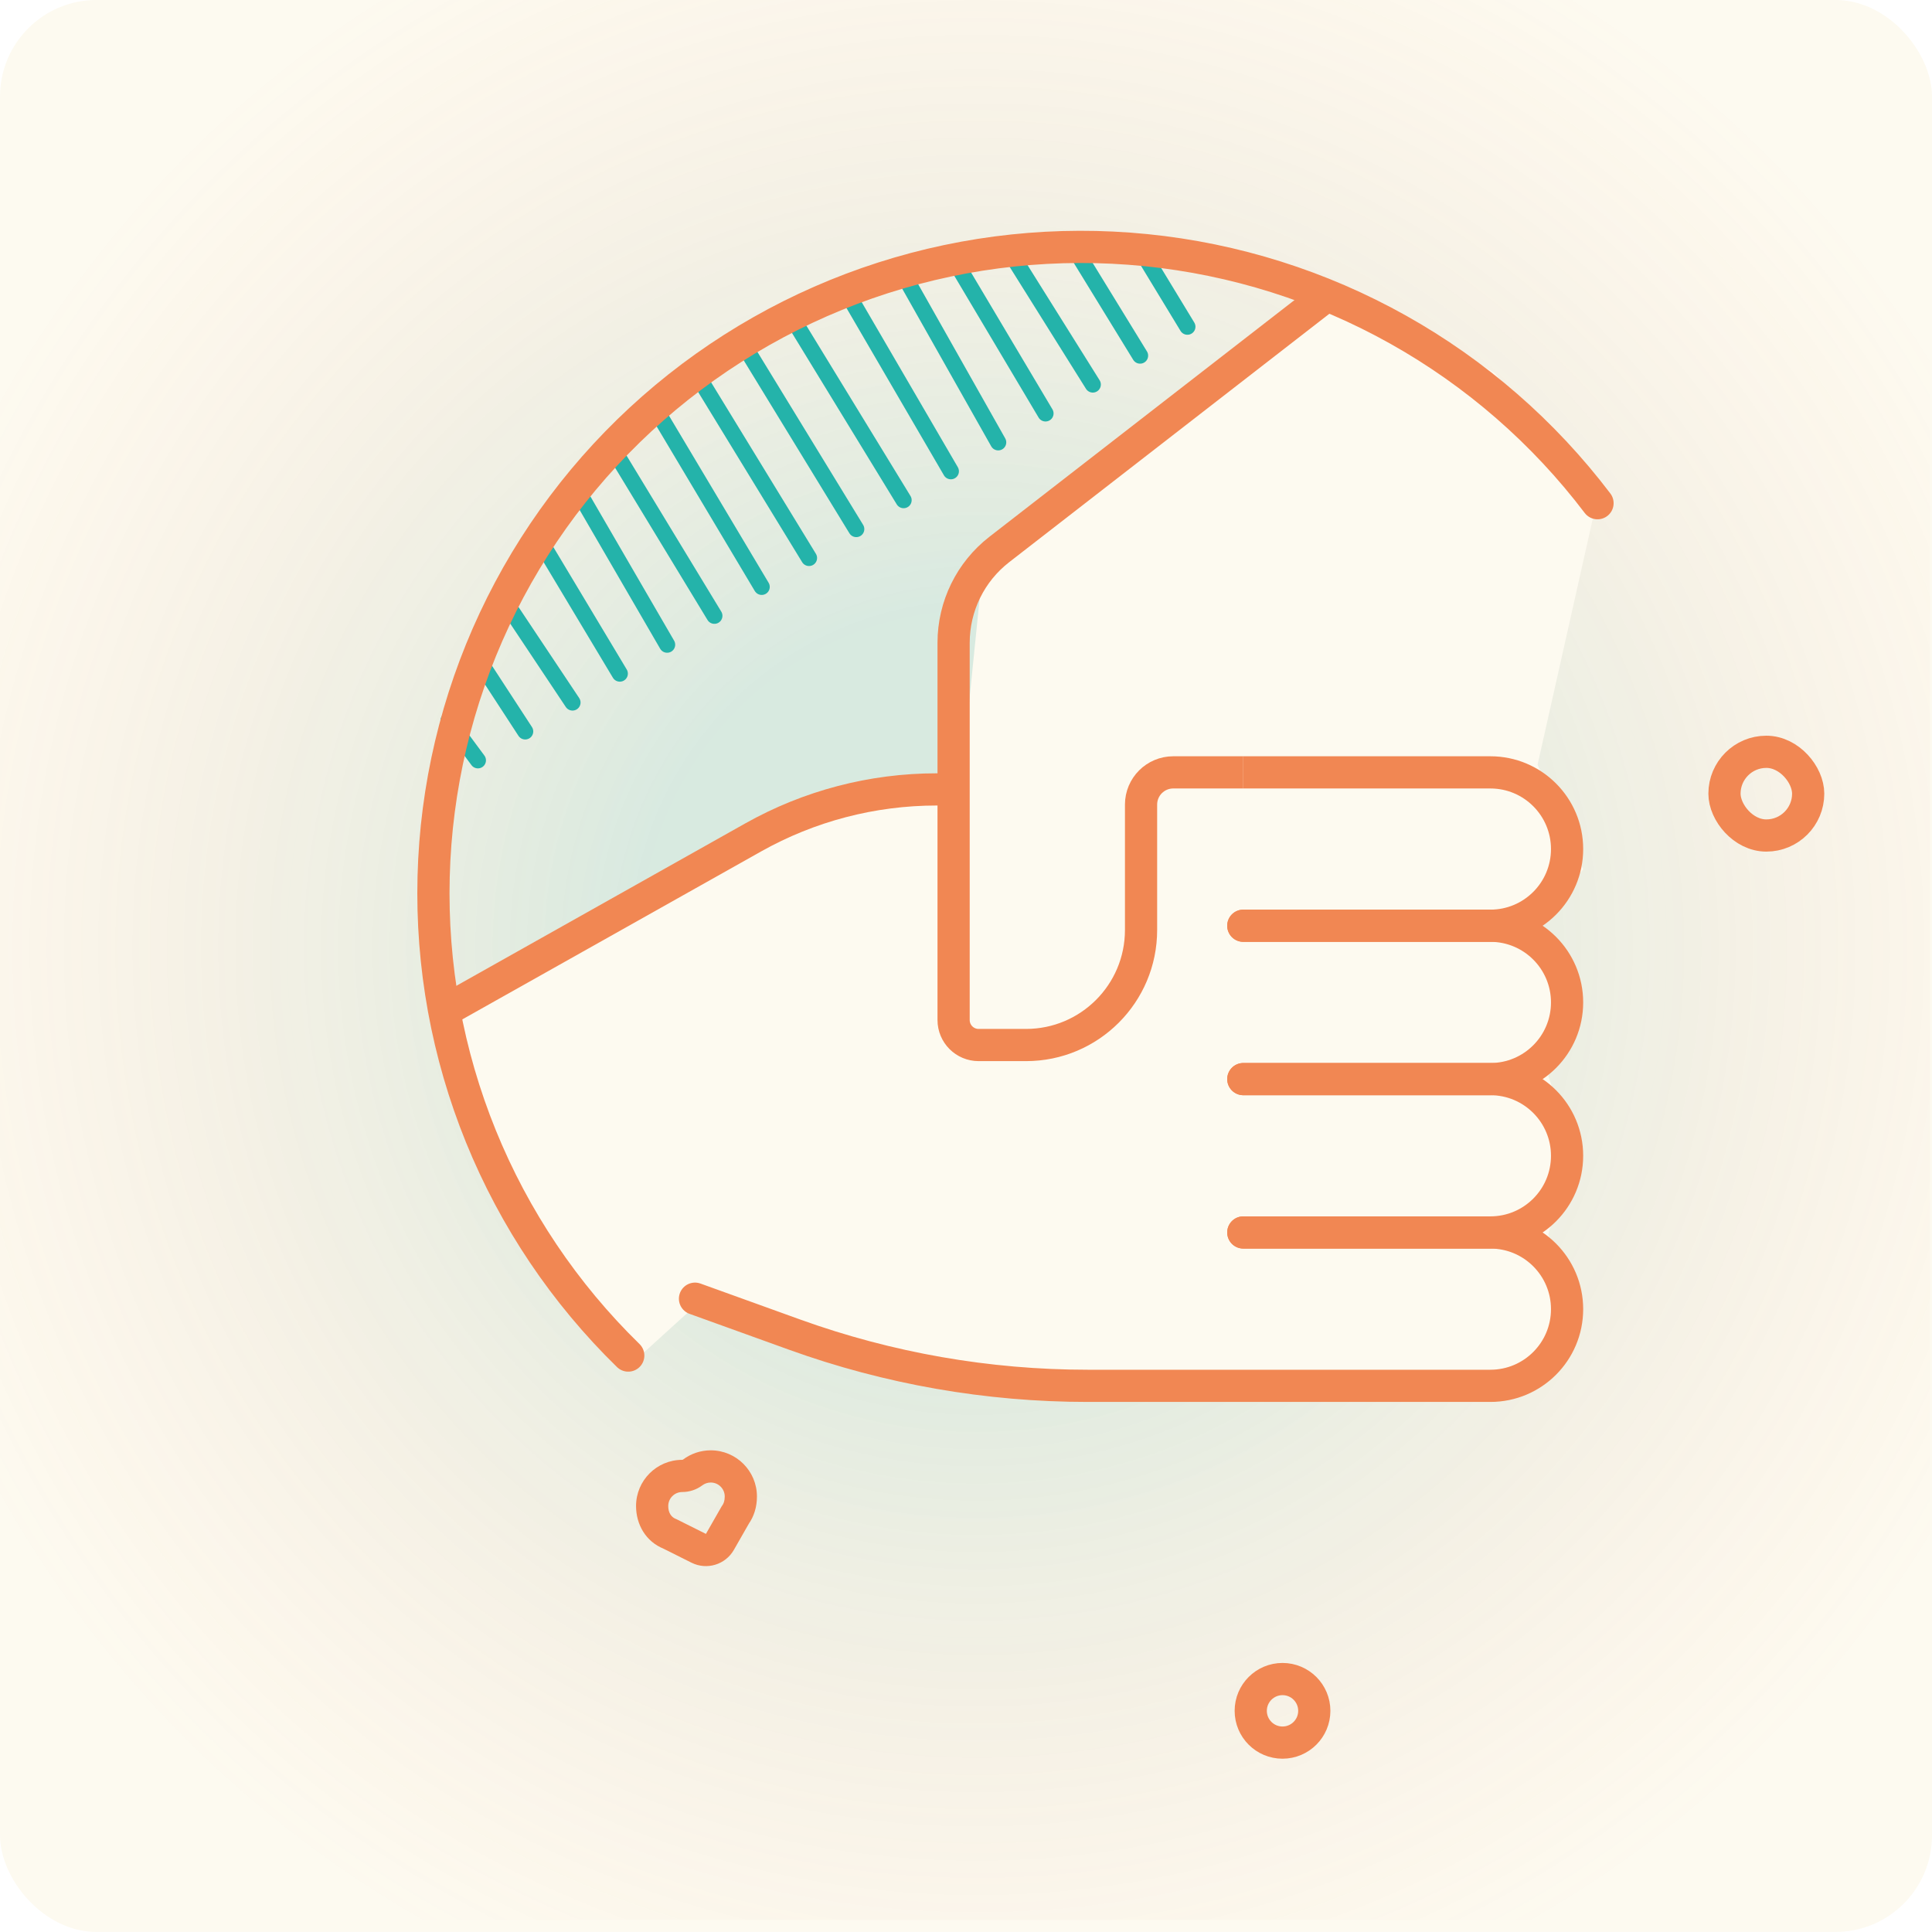 <svg width="360" height="360" viewBox="0 0 360 360" fill="none" xmlns="http://www.w3.org/2000/svg">
<rect x="0.003" y="-0.007" width="360" height="360" rx="18" fill="#FDFAF0"/>
<g filter="url(#filter0_b_626_1115)">
<rect x="359.644" y="357.758" width="359.643" height="357.765" rx="20" transform="rotate(180 359.644 357.758)" fill="url(#paint0_radial_626_1115)" fill-opacity="0.2"/>
</g>
<path d="M131.003 241.993L120.003 251.993L104.503 234.993L90.503 208.993L85.003 185.493L151.003 148.993L179.003 146.493L183.003 106.993L249.503 52.993L278.503 69.493L297.503 93.493L286.503 142.493L295.003 161.993L286.503 171.493L293.003 186.993L288.503 200.493L293.003 213.993L288.503 229.993L293.003 243.993L288.503 255.493L192.003 257.993L131.003 241.993Z" fill="#FDFAF0"/>
<path d="M93.901 111.735L106.677 130.905" stroke="#24B3AA" stroke-width="3" stroke-linecap="round"/>
<path d="M107.995 92.014L124.312 120.13" stroke="#24B3AA" stroke-width="3" stroke-linecap="round"/>
<path d="M122.073 76.052L141.932 109.357" stroke="#24B3AA" stroke-width="3" stroke-linecap="round"/>
<path d="M83.573 134.27L89.052 141.676" stroke="#24B3AA" stroke-width="3" stroke-linecap="round"/>
<path d="M129.456 69.132L150.75 103.972" stroke="#24B3AA" stroke-width="3" stroke-linecap="round"/>
<path d="M89.206 123.003L97.863 136.291" stroke="#24B3AA" stroke-width="3" stroke-linecap="round"/>
<path d="M138.261 63.745L159.555 98.585" stroke="#24B3AA" stroke-width="3" stroke-linecap="round"/>
<path d="M100.479 100.468L115.495 125.519" stroke="#24B3AA" stroke-width="3" stroke-linecap="round"/>
<path d="M113.62 82.626L133.117 114.745" stroke="#24B3AA" stroke-width="3" stroke-linecap="round"/>
<path d="M147.081 58.358L168.375 93.198" stroke="#24B3AA" stroke-width="3" stroke-linecap="round"/>
<path d="M168.089 50.7L186.003 82.425" stroke="#24B3AA" stroke-width="3" stroke-linecap="round"/>
<path d="M188.745 47.882L203.627 71.651" stroke="#24B3AA" stroke-width="3" stroke-linecap="round"/>
<path d="M200.011 46.005L212.438 66.265" stroke="#24B3AA" stroke-width="3" stroke-linecap="round"/>
<path d="M212.222 46.005L221.255 60.879" stroke="#24B3AA" stroke-width="3" stroke-linecap="round"/>
<path d="M157.753 54.456L177.182 87.812" stroke="#24B3AA" stroke-width="3" stroke-linecap="round"/>
<path d="M177.479 47.882L194.816 77.037" stroke="#24B3AA" stroke-width="3" stroke-linecap="round"/>
<path d="M297.674 93.764C287.653 80.55 275.008 69.542 260.531 61.428C246.053 53.315 230.054 48.27 213.534 46.61C197.013 44.95 180.328 46.711 164.52 51.781C148.713 56.852 134.124 65.124 121.666 76.079C109.207 87.035 99.148 100.439 92.117 115.452C85.085 130.465 81.233 146.765 80.802 163.332C80.37 179.9 83.368 196.378 89.608 211.735C95.847 227.093 105.195 241.001 117.066 252.588" stroke="#F18753" stroke-width="6" stroke-linecap="round"/>
<circle cx="238.978" cy="318.788" r="5.921" stroke="#F18753" stroke-width="6"/>
<path d="M137.004 282.301L134.579 280.534L134.481 280.669L134.399 280.813L137.004 282.301ZM124.832 285.822L126.174 283.138L126.053 283.078L125.928 283.029L124.832 285.822ZM130.196 288.504L128.854 291.187L128.854 291.187L130.196 288.504ZM134.142 287.309L136.747 288.797L136.747 288.797L134.142 287.309ZM139.428 284.068C140.493 282.607 141.045 280.813 141.045 278.853H135.045C135.045 279.67 134.825 280.198 134.579 280.534L139.428 284.068ZM141.045 278.853C141.045 274.1 137.191 270.247 132.438 270.247V276.247C133.877 276.247 135.045 277.414 135.045 278.853H141.045ZM132.438 270.247C130.504 270.247 128.711 270.888 127.273 271.968L130.876 276.766C131.311 276.439 131.848 276.247 132.438 276.247V270.247ZM127.125 272.018C122.372 272.018 118.519 275.871 118.519 280.625H124.519C124.519 279.185 125.686 278.018 127.125 278.018V272.018ZM118.519 280.625C118.519 284.01 120.29 287.262 123.736 288.614L125.928 283.029C125.129 282.715 124.519 281.941 124.519 280.625H118.519ZM131.538 285.82L126.174 283.138L123.49 288.505L128.854 291.187L131.538 285.82ZM131.538 285.82L131.538 285.82L128.854 291.187C131.702 292.611 135.167 291.562 136.747 288.797L131.538 285.82ZM134.399 280.813L131.538 285.82L136.747 288.797L139.608 283.79L134.399 280.813ZM127.273 271.968C127.233 271.998 127.172 272.018 127.125 272.018V278.018C128.475 278.018 129.799 277.575 130.876 276.766L127.273 271.968Z" fill="#F18753"/>
<rect x="321.331" y="140.088" width="15.597" height="15.597" rx="7.799" stroke="#F18753" stroke-width="6" stroke-linejoin="round"/>
<path d="M231.673 229.653H277.714C285.606 229.653 292.003 236.05 292.003 243.942V243.942C292.003 251.833 285.606 258.23 277.714 258.23H202.667C184.043 258.23 165.559 254.999 148.04 248.679L129.503 241.993M174.518 147.096V147.096C162.548 147.096 150.78 150.177 140.345 156.042L83.503 187.993" stroke="#F18753" stroke-width="6" stroke-linecap="round"/>
<path d="M231.673 201.075H277.714C285.606 201.075 292.003 207.472 292.003 215.363V215.363C292.003 223.255 285.606 229.652 277.714 229.652H231.673" stroke="#F18753" stroke-width="6" stroke-linecap="round"/>
<path d="M231.673 172.499H277.714C285.606 172.499 292.003 178.896 292.003 186.787V186.787C292.003 194.679 285.606 201.076 277.714 201.076H231.673" stroke="#F18753" stroke-width="6" stroke-linecap="round"/>
<path d="M231.673 175.498C230.016 175.498 228.673 174.155 228.673 172.498C228.673 170.841 230.016 169.498 231.673 169.498V175.498ZM277.714 146.921H231.673V140.921H277.714V146.921ZM231.673 169.498H277.714V175.498H231.673V169.498ZM277.714 169.498C283.949 169.498 289.003 164.444 289.003 158.209H295.003C295.003 167.757 287.263 175.498 277.714 175.498V169.498ZM277.714 140.921C287.263 140.921 295.003 148.661 295.003 158.209H289.003C289.003 151.975 283.949 146.921 277.714 146.921V140.921Z" fill="#F18753"/>
<path d="M231.67 143.92L218.618 143.92C215.305 143.92 212.618 146.607 212.618 149.92L212.618 173.292V173.292C212.618 185.129 203.022 194.725 191.185 194.725L182.347 194.725C179.775 194.725 177.69 192.64 177.69 190.068L177.69 119.769C177.69 112.97 180.833 106.554 186.204 102.387L246 55.993" stroke="#F18753" stroke-width="6"/>
<defs>
<filter id="filter0_b_626_1115" x="-1" y="-1.007" width="361.644" height="359.765" filterUnits="userSpaceOnUse" color-interpolation-filters="sRGB">
<feFlood flood-opacity="0" result="BackgroundImageFix"/>
<feGaussianBlur in="BackgroundImageFix" stdDeviation="0.5"/>
<feComposite in2="SourceAlpha" operator="in" result="effect1_backgroundBlur_626_1115"/>
<feBlend mode="normal" in="SourceGraphic" in2="effect1_backgroundBlur_626_1115" result="shape"/>
</filter>
<radialGradient id="paint0_radial_626_1115" cx="0" cy="0" r="1" gradientUnits="userSpaceOnUse" gradientTransform="translate(537.219 538.97) rotate(-135) scale(251.13)">
<stop offset="0.25" stop-color="#309E97" stop-opacity="0.91"/>
<stop offset="0.85" stop-color="#F18753" stop-opacity="0"/>
</radialGradient>
</defs>
</svg>
